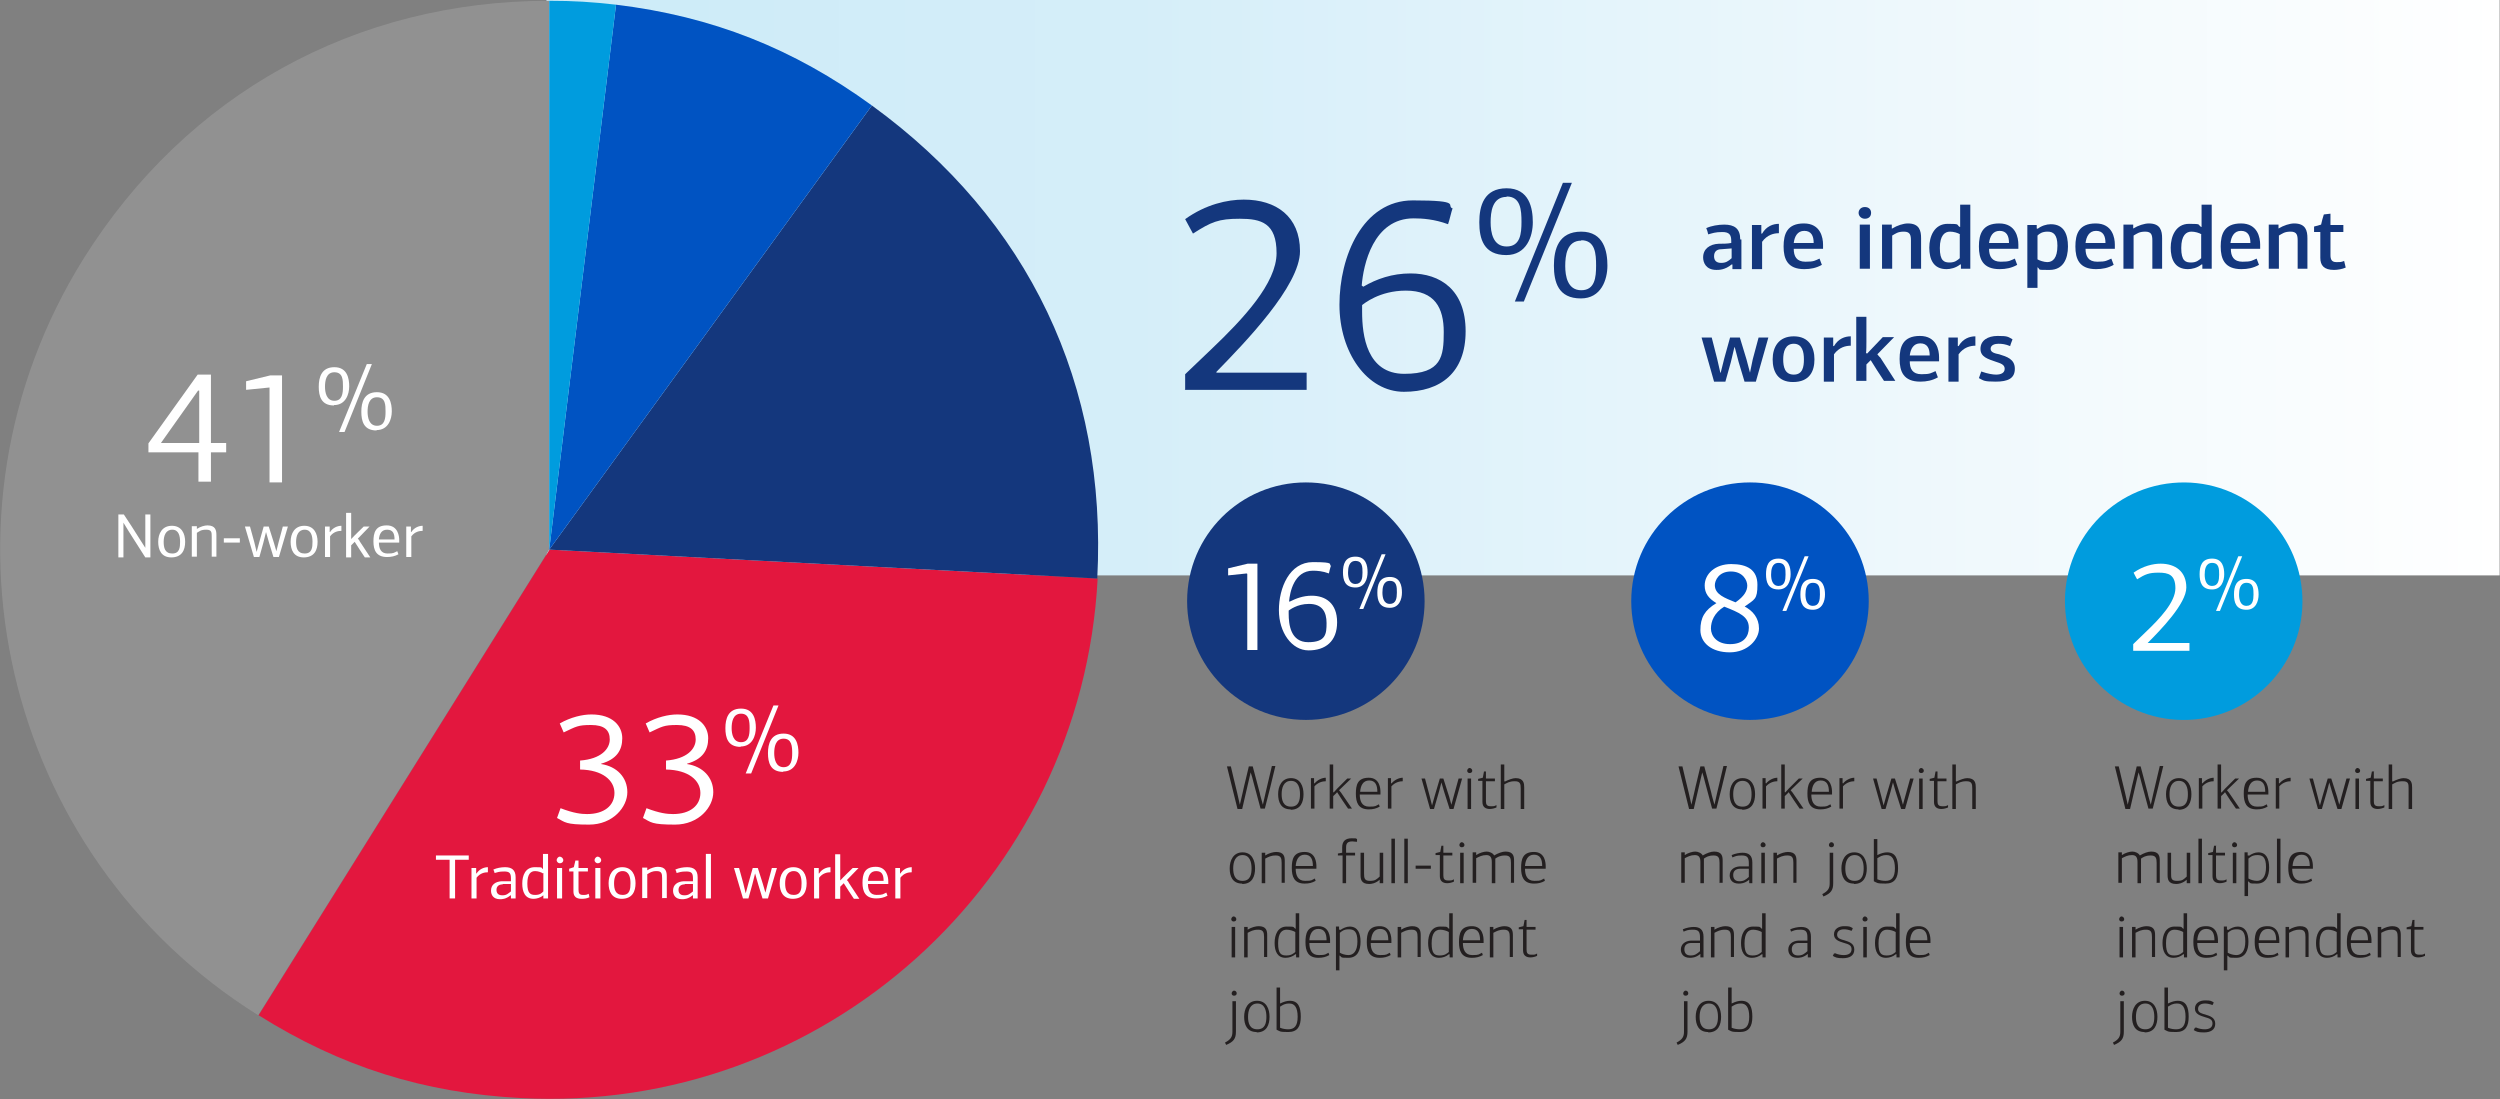 <?xml version="1.0" encoding="UTF-8"?>
<svg id="Layer_1" data-name="Layer 1" xmlns="http://www.w3.org/2000/svg" xmlns:xlink="http://www.w3.org/1999/xlink" version="1.1" viewBox="0 0 640 281.4">
  <rect x="0" y="0" width="640" height="281.4" fill="#808080" stroke="none"/>
  <defs>
    <style>
      .cls-1 {
        fill: #e3173e;
      }

      .cls-1, .cls-2, .cls-3, .cls-4, .cls-5, .cls-6, .cls-7, .cls-8 {
        stroke-width: 0px;
      }

      .cls-2 {
        fill: #009cde;
      }

      .cls-3 {
        fill: #14377d;
      }

      .cls-4 {
        fill: url(#linear-gradient);
      }

      .cls-5 {
        fill: #0053c2;
      }

      .cls-6 {
        fill: #919191;
      }

      .cls-9 {
        isolation: isolate;
      }

      .cls-7 {
        fill: #fff;
      }

      .cls-8 {
        fill: #231f20;
      }
    </style>
    <linearGradient id="linear-gradient" x1="139.9" y1="327.7" x2="639.9" y2="327.7" gradientTransform="translate(0 -254)" gradientUnits="userSpaceOnUse">
      <stop offset="0" stop-color="#ccebf8"/>
      <stop offset=".3" stop-color="#d5eef9"/>
      <stop offset=".7" stop-color="#eef8fc"/>
      <stop offset="1" stop-color="#fff"/>
    </linearGradient>
  </defs>
  <rect class="cls-4" x="139.9" width="500" height="147.3"/>
  <g class="cls-9">
    <g class="cls-9">
      <path class="cls-3" d="M303.4,99.7v-3.9l6.7-6.4c8.2-7.8,16.7-16.9,16.7-24.6s-3.9-8.8-9.4-8.8-7.3.8-12,3.8c-.7-1.2-1.3-2.5-2-3.7,5.3-3.8,10.8-5,15-5,8.3,0,14.4,4.3,14.4,13.2s-14.1,23.4-21.4,30.9v.2h23.1v4.4h-31.2,0Z"/>
      <path class="cls-3" d="M371.9,53.2c-.4,1.1-.8,3.1-1.2,4.2-3.5-1.3-6.6-1.5-8.8-1.5-10.4,0-12.9,12-13.3,17.2l.4.3c3.4-2,7.4-3.4,12.1-3.4,7.6,0,14.1,4.2,14.1,14.8s-6.4,15.5-15.8,15.5-16.5-10-16.5-22.3,5.9-26.7,18.8-26.7,8.3,1.3,10.2,2.1v-.2ZM359.9,74.4c-6.8,0-10.8,3.4-11.2,3.7v1.7c0,6.1,1.2,15.9,10.8,15.9s10.1-4.5,10.1-10.7-2.3-10.6-9.7-10.6h0Z"/>
    </g>
  </g>
  <g class="cls-9">
    <g class="cls-9">
      <path class="cls-3" d="M385.6,65.3c-5.8,0-6.9-4.2-6.9-8.4s1.2-8.7,7-8.7,6.7,5.1,6.7,8.7-1.6,8.4-6.8,8.4h0ZM385.7,50.4c-3.7,0-4.1,3.9-4.1,6.5s.6,6.2,4.1,6.2,3.8-3.3,3.8-6.3-.2-6.5-3.8-6.5h0ZM390.2,77.2h-2.4l12.3-30.4h2.3l-12.3,30.4h.1ZM404.7,76.4c-5.8,0-6.9-4.2-6.9-8.4s1.2-8.7,7-8.7,6.7,5.1,6.7,8.7-1.6,8.4-6.8,8.4h0ZM404.8,61.6c-3.7,0-4.1,3.9-4.1,6.5s.6,6.2,4.1,6.2,3.8-3.3,3.8-6.3-.2-6.5-3.8-6.5h0Z"/>
    </g>
  </g>
  <g class="cls-9">
    <g class="cls-9">
      <path class="cls-8" d="M320.2,197.6c-.2,1-.5,2-.7,3-.3,1.3-.8,3.5-1.5,6.5h-1.2l-2.7-10.9h1c.3,1.3,1,4.3,1.6,6.7l.7,3.1h0c.2-1,.5-2,.7-3,.5-2.4,1.1-4.5,1.6-6.8h1c.4,1.6,1.4,5.3,1.8,6.8,0,.3.7,2.6.8,3h0l.7-3.1,1.6-6.8h.9c-.9,3.8-1.8,7.5-2.7,10.9h-1.1c-.6-2.2-1.2-4.4-1.8-6.7-.2-.9-.5-1.9-.8-2.8h.1Z"/>
      <path class="cls-8" d="M330.4,207.2c-2.5,0-3.2-1.9-3.2-3.9s.9-4.1,3.3-4.1,3.2,2.1,3.2,4.1-.7,4-3.3,4h0ZM330.5,199.9c-1.9,0-2.4,1.8-2.4,3.4s.4,3.2,2.4,3.2,2.3-1.7,2.3-3.2-.4-3.4-2.3-3.4Z"/>
      <path class="cls-8" d="M336.5,200.6c.7-.9,1.9-1.5,2.9-1.5v.9c-.7,0-1.9.2-2.9,1.3v5.7h-.9v-7.8h.8v1.3h.1Z"/>
      <path class="cls-8" d="M341.4,202.9l.9-1,2.6-2.6h1l-3.1,3c.2.2.3.4.5.6.6.8,2.2,3.3,2.8,4.1h-1c-1-1.4-1.9-2.8-2.8-4.2-.3.4-.7.7-1,1v3.2h-.9v-11.3h.9v7.1h.1Z"/>
      <path class="cls-8" d="M353.4,202.9v.5h-5.3c0,1.6.5,3.1,2.4,3.1s1.6-.2,2.5-.6l.2.6c-.9.5-1.7.7-2.8.7-2.7,0-3.3-1.8-3.3-4s.4-4.1,3.3-4.1,3,2.9,3,3.7h0ZM348.1,202.7h4.5c0-1.7-.5-2.9-2.1-2.9s-2.2,1.4-2.3,2.9h-.1Z"/>
      <path class="cls-8" d="M356.2,200.6c.7-.9,1.9-1.5,2.9-1.5v.9c-.7,0-1.9.2-2.9,1.3v5.7h-.9v-7.8h.8v1.3h.1Z"/>
      <path class="cls-8" d="M371.5,206.2l.6-2.2,1.3-4.7h.9l-2.2,7.8h-1l-1.4-4.4-.7-2.4h0l-.6,2.3-1.3,4.5h-1l-2.2-7.8h.9l1.2,4.5.6,2.4h0l.7-2.5,1.3-4.4h.9l1.5,4.7.6,2.2h0Z"/>
      <path class="cls-8" d="M376.2,197.9c-.4,0-.6-.3-.6-.6s.3-.7.6-.7.7.3.7.7-.3.6-.7.6ZM375.7,207.1v-7.8h.9v7.8h-.9Z"/>
      <path class="cls-8" d="M380.4,197.6v1.7h2.3v.7h-2.3v5.1c0,.8.2,1.3,1.2,1.3s.9,0,1.5-.3v.6c-.4.2-1.1.4-1.7.4-1.1,0-1.9-.5-1.9-1.8v-5.4h-1.1v-.5l1.2-.3.3-1.6h.6-.1Z"/>
      <path class="cls-8" d="M385.2,200.1c1-.5,2.1-.9,2.8-.9,2.1,0,2.2,1.4,2.2,2.4v5.5h-.9v-5.2c0-1.2-.1-1.9-1.5-1.9s-1.9.4-2.7.8v6.3h-.9v-11.4h.9v4.3h.1Z"/>
    </g>
    <g class="cls-9">
      <path class="cls-8" d="M318,226.2c-2.5,0-3.2-1.9-3.2-3.9s.9-4.1,3.3-4.1,3.2,2.1,3.2,4.1-.7,4-3.3,4h0ZM318.1,218.9c-1.9,0-2.4,1.8-2.4,3.4s.4,3.2,2.4,3.2,2.3-1.7,2.3-3.2-.4-3.4-2.3-3.4Z"/>
      <path class="cls-8" d="M328.1,226.1v-5.2c0-1.2-.2-1.9-1.5-1.9s-1.9.4-2.7.8v6.3h-.9v-7.8h.9v.7h0c.9-.6,2.1-.9,2.8-.9,2,0,2.2,1.2,2.2,2.3v5.6h-.9.1Z"/>
      <path class="cls-8" d="M337,221.9v.5h-5.3c0,1.6.5,3.1,2.4,3.1s1.6-.2,2.5-.6l.2.6c-.9.5-1.7.7-2.8.7-2.7,0-3.3-1.8-3.3-4s.4-4.1,3.3-4.1,3,2.9,3,3.7h0ZM331.6,221.7h4.5c0-1.7-.5-2.9-2.1-2.9s-2.2,1.4-2.3,2.9h-.1Z"/>
      <path class="cls-8" d="M343.6,219h-1.1v-.5l1.1-.2v-1.4c0-1.5.8-2.3,2.4-2.3s.9,0,1.4.2v.7c-.5,0-.9-.1-1.2-.1-1.1,0-1.6.4-1.6,1.5v1.4h2.3v.7h-2.3v7.1h-.9v-7.1h0Z"/>
      <path class="cls-8" d="M348.3,223.9v-5.6h.9v5.3c0,1.2.1,1.9,1.5,1.9s1.7-.4,2.5-1.1v-6.1h.9v7.8h-.9v-.9h0c-1.1,1-2.2,1.1-2.7,1.1-2.1,0-2.2-1.3-2.2-2.4h0Z"/>
      <path class="cls-8" d="M357.1,226.1h-.9v-11.4h.9v11.4Z"/>
      <path class="cls-8" d="M360.4,226.1h-.9v-11.4h.9v11.4Z"/>
      <path class="cls-8" d="M362.4,222.4v-.8h3.9v.8h-3.9Z"/>
      <path class="cls-8" d="M369.5,216.6v1.7h2.3v.7h-2.3v5.1c0,.8.2,1.3,1.2,1.3s.9,0,1.5-.3v.6c-.4.2-1.1.4-1.7.4-1.1,0-1.9-.5-1.9-1.8v-5.4h-1.1v-.5l1.2-.3.3-1.6h.6-.1Z"/>
      <path class="cls-8" d="M374.2,216.9c-.4,0-.6-.3-.6-.6s.3-.7.6-.7.7.3.7.7-.3.6-.7.6ZM373.8,226.1v-7.8h.9v7.8h-.9Z"/>
      <path class="cls-8" d="M386.8,226.1v-5.2c0-1.2-.2-1.9-1.5-1.9s-1.9.4-2.5.8v6.3h-.9v-5.4c0-1.1-.3-1.8-1.4-1.8s-1.8.4-2.6.8v6.3h-.9v-7.8h.9v.7h0c.9-.6,2-.9,2.7-.9s1.6.4,1.9,1c1-.6,2.1-1,2.9-1,2.1,0,2.2,1.3,2.2,2.4v5.6h-.9,0Z"/>
      <path class="cls-8" d="M395.7,221.9v.5h-5.3c0,1.6.5,3.1,2.4,3.1s1.6-.2,2.5-.6l.2.6c-.9.5-1.7.7-2.8.7-2.7,0-3.3-1.8-3.3-4s.4-4.1,3.3-4.1,3,2.9,3,3.7h0ZM390.4,221.7h4.4c0-1.7-.5-2.9-2.1-2.9s-2.2,1.4-2.3,2.9Z"/>
    </g>
    <g class="cls-9">
      <path class="cls-8" d="M315.8,235.9c-.4,0-.6-.3-.6-.6s.3-.7.6-.7.7.3.7.7-.3.6-.7.6ZM315.3,245.1v-7.8h.9v7.8h-.9Z"/>
      <path class="cls-8" d="M323.6,245.1v-5.2c0-1.2-.2-1.9-1.5-1.9s-1.9.4-2.7.8v6.3h-.9v-7.8h.9v.7h0c.9-.6,2.1-.9,2.8-.9,2,0,2.2,1.2,2.2,2.3v5.6h-.9.1Z"/>
      <path class="cls-8" d="M331.6,244.3c-.7.6-1.6.9-2.5.9-2.1,0-2.8-1.7-2.8-3.8s.8-4.2,3.1-4.2,1.5.1,2.3.6v-4h.9v11.3h-.8v-.8h-.2ZM331.6,238.6c-.5-.3-1.4-.6-2.2-.6-1.2,0-2.2.8-2.2,3.5s.8,3.1,2.1,3.1,1.8-.5,2.3-.9v-5h0Z"/>
      <path class="cls-8" d="M340.5,240.9v.5h-5.3c0,1.6.5,3.1,2.4,3.1s1.6-.2,2.5-.6l.2.6c-.9.5-1.7.7-2.8.7-2.7,0-3.3-1.8-3.3-4s.4-4.1,3.3-4.1,3,2.9,3,3.7h0ZM335.1,240.7h4.5c0-1.7-.5-2.9-2.1-2.9s-2.2,1.4-2.3,2.9h-.1Z"/>
      <path class="cls-8" d="M343.1,238.1c.7-.5,1.6-.9,2.4-.9,2.1,0,2.8,1.7,2.8,3.9s-.8,4.1-3.1,4.1-1.5-.1-2.3-.6v3.8h-.9v-11.2h.8v.8h.3ZM343,243.9c.5.3,1.4.6,2.2.6,1.2,0,2.3-.9,2.3-3.5s-.9-3.1-2.2-3.1-1.8.5-2.3.9v5h0Z"/>
      <path class="cls-8" d="M356.2,240.9v.5h-5.3c0,1.6.5,3.1,2.4,3.1s1.6-.2,2.5-.6l.2.6c-.9.5-1.7.7-2.8.7-2.7,0-3.3-1.8-3.3-4s.4-4.1,3.3-4.1,3,2.9,3,3.7h0ZM350.9,240.7h4.5c0-1.7-.5-2.9-2.1-2.9s-2.2,1.4-2.3,2.9h-.1Z"/>
      <path class="cls-8" d="M362.9,245.1v-5.2c0-1.2-.2-1.9-1.5-1.9s-1.9.4-2.7.8v6.3h-.9v-7.8h.9v.7h0c.9-.6,2.1-.9,2.8-.9,2,0,2.2,1.2,2.2,2.3v5.6h-.9.1Z"/>
      <path class="cls-8" d="M370.9,244.3c-.7.6-1.6.9-2.5.9-2.1,0-2.8-1.7-2.8-3.8s.8-4.2,3.1-4.2,1.5.1,2.3.6v-4h.9v11.3h-.8v-.8h-.2ZM370.9,238.6c-.5-.3-1.4-.6-2.2-.6-1.2,0-2.2.8-2.2,3.5s.8,3.1,2.1,3.1,1.8-.5,2.3-.9v-5h0Z"/>
      <path class="cls-8" d="M379.8,240.9v.5h-5.3c0,1.6.5,3.1,2.4,3.1s1.6-.2,2.5-.6l.2.6c-.9.5-1.7.7-2.8.7-2.7,0-3.3-1.8-3.3-4s.4-4.1,3.3-4.1,3,2.9,3,3.7h0ZM374.4,240.7h4.5c0-1.7-.5-2.9-2.1-2.9s-2.2,1.4-2.3,2.9h-.1Z"/>
      <path class="cls-8" d="M386.5,245.1v-5.2c0-1.2-.2-1.9-1.5-1.9s-1.9.4-2.7.8v6.3h-.9v-7.8h.9v.7h0c.9-.6,2.1-.9,2.8-.9,2,0,2.2,1.2,2.2,2.3v5.6h-.9.1Z"/>
      <path class="cls-8" d="M390.8,235.6v1.7h2.3v.7h-2.3v5.1c0,.8.2,1.3,1.2,1.3s.9,0,1.5-.3v.6c-.4.2-1.1.4-1.7.4-1.1,0-1.9-.5-1.9-1.8v-5.4h-1.1v-.5l1.2-.3.3-1.6h.6-.1Z"/>
    </g>
    <g class="cls-9">
      <path class="cls-8" d="M315.5,256.3h.9v7.8c0,1.8-.6,2.6-2.5,3.4l-.3-.6c1.5-.8,1.9-1.5,1.9-2.8v-7.8ZM315.9,253.6c.4,0,.7.3.7.7s-.3.6-.7.6-.6-.3-.6-.6.3-.7.6-.7Z"/>
      <path class="cls-8" d="M321.7,264.2c-2.5,0-3.2-1.9-3.2-3.9s.9-4.1,3.3-4.1,3.2,2.1,3.2,4.1-.7,4-3.3,4h0ZM321.9,256.9c-1.9,0-2.4,1.8-2.4,3.4s.4,3.2,2.4,3.2,2.3-1.7,2.3-3.2-.4-3.4-2.3-3.4Z"/>
      <path class="cls-8" d="M327.7,256.9c1-.5,1.8-.7,2.5-.7,2.2,0,2.8,1.7,2.8,4.1s-.8,3.9-3.2,3.9-2.1-.2-3-.6v-10.8h.9v4.1h0ZM327.7,257.7v5.4c.7.3,1.5.4,2.1.4,1.5,0,2.4-.8,2.4-3.2s-.8-3.4-2.1-3.4-1.7.4-2.4.8h0Z"/>
    </g>
  </g>
  <g class="cls-9">
    <g class="cls-9">
      <path class="cls-8" d="M435.8,197.6c-.2,1-.5,2-.7,3-.3,1.3-.8,3.5-1.5,6.5h-1.2l-2.7-10.9h1c.3,1.3,1,4.3,1.6,6.7l.7,3.1h0c.2-1,.5-2,.7-3,.5-2.4,1.1-4.5,1.6-6.8h1c.4,1.6,1.4,5.3,1.8,6.8,0,.3.7,2.6.8,3h0l.7-3.1,1.6-6.8h.9c-.9,3.8-1.8,7.5-2.7,10.9h-1.1c-.6-2.2-1.2-4.4-1.8-6.7-.2-.9-.5-1.9-.8-2.8h.1Z"/>
      <path class="cls-8" d="M446,207.2c-2.5,0-3.2-1.9-3.2-3.9s.9-4.1,3.3-4.1,3.2,2.1,3.2,4.1-.7,4-3.3,4h0ZM446.1,199.9c-1.9,0-2.4,1.8-2.4,3.4s.4,3.2,2.4,3.2,2.3-1.7,2.3-3.2-.4-3.4-2.3-3.4Z"/>
      <path class="cls-8" d="M452.1,200.6c.7-.9,1.9-1.5,2.9-1.5v.9c-.7,0-1.9.2-2.9,1.3v5.7h-.9v-7.8h.8v1.3h.1Z"/>
      <path class="cls-8" d="M457,202.9l.9-1,2.6-2.6h1l-3.1,3c.2.2.3.4.5.6.6.8,2.2,3.3,2.8,4.1h-1c-1-1.4-1.9-2.8-2.8-4.2-.3.4-.7.7-1,1v3.2h-.9v-11.3h.9v7.1h.1Z"/>
      <path class="cls-8" d="M469,202.9v.5h-5.3c0,1.6.5,3.1,2.4,3.1s1.6-.2,2.5-.6l.2.6c-.9.5-1.7.7-2.8.7-2.7,0-3.3-1.8-3.3-4s.4-4.1,3.3-4.1,3,2.9,3,3.7h0ZM463.7,202.7h4.5c0-1.7-.5-2.9-2.1-2.9s-2.2,1.4-2.3,2.9h-.1Z"/>
      <path class="cls-8" d="M471.8,200.6c.7-.9,1.9-1.5,2.9-1.5v.9c-.7,0-1.9.2-2.9,1.3v5.7h-.9v-7.8h.8v1.3h.1Z"/>
      <path class="cls-8" d="M487.1,206.2l.6-2.2,1.3-4.7h.9l-2.2,7.8h-1l-1.4-4.4-.7-2.4h0l-.6,2.3-1.3,4.5h-1l-2.2-7.8h.9l1.2,4.5.6,2.4h0l.7-2.5,1.3-4.4h.9l1.5,4.7.6,2.2h0Z"/>
      <path class="cls-8" d="M491.8,197.9c-.4,0-.6-.3-.6-.6s.3-.7.6-.7.7.3.7.7-.3.6-.7.6ZM491.3,207.1v-7.8h.9v7.8h-.9Z"/>
      <path class="cls-8" d="M496,197.6v1.7h2.3v.7h-2.3v5.1c0,.8.2,1.3,1.2,1.3s.9,0,1.5-.3v.6c-.4.2-1.1.4-1.7.4-1.1,0-1.9-.5-1.9-1.8v-5.4h-1.1v-.5l1.2-.3.3-1.6h.6-.1Z"/>
      <path class="cls-8" d="M500.8,200.1c1-.5,2.1-.9,2.8-.9,2.1,0,2.2,1.4,2.2,2.4v5.5h-.9v-5.2c0-1.2-.1-1.9-1.5-1.9s-1.9.4-2.7.8v6.3h-.9v-11.4h.9v4.3h.1Z"/>
    </g>
    <g class="cls-9">
      <path class="cls-8" d="M440.2,226.1v-5.2c0-1.2-.2-1.9-1.5-1.9s-1.9.4-2.5.8v6.3h-.9v-5.4c0-1.1-.3-1.8-1.4-1.8s-1.8.4-2.6.8v6.3h-.9v-7.8h.9v.7h0c.9-.6,2-.9,2.7-.9s1.6.4,1.9,1c1-.6,2.1-1,2.9-1,2.1,0,2.2,1.3,2.2,2.4v5.6h-.9,0Z"/>
      <path class="cls-8" d="M448.6,220.8v5.3h-.8v-.9h0c-1.2,1-2.2,1-2.7,1-1.8,0-2.3-1.2-2.3-2.1,0-1.4,1.1-2.2,2.5-2.3h2.4v-.8c0-1.5-.4-2-1.8-2s-1.6.2-2.4.5l-.2-.6c.9-.4,2-.6,2.8-.6,1.6,0,2.5.7,2.5,2.5h0ZM445.5,222.4c-1.2,0-1.8.6-1.8,1.6s.5,1.6,1.6,1.6,1.6-.4,2.4-1.1v-2.1h-2.2Z"/>
      <path class="cls-8" d="M451.3,216.9c-.4,0-.6-.3-.6-.6s.3-.7.6-.7.7.3.7.7-.3.6-.7.6ZM450.9,226.1v-7.8h.9v7.8h-.9Z"/>
      <path class="cls-8" d="M459.1,226.1v-5.2c0-1.2-.2-1.9-1.5-1.9s-1.9.4-2.7.8v6.3h-.9v-7.8h.9v.7h0c.9-.6,2.1-.9,2.8-.9,2,0,2.2,1.2,2.2,2.3v5.6h-.9.1Z"/>
      <path class="cls-8" d="M468.4,218.3h.9v7.8c0,1.8-.6,2.6-2.5,3.4l-.3-.6c1.5-.8,1.9-1.5,1.9-2.8v-7.8h0ZM468.8,215.6c.4,0,.7.3.7.7s-.3.6-.7.6-.6-.3-.6-.6.3-.7.6-.7Z"/>
      <path class="cls-8" d="M474.6,226.2c-2.5,0-3.2-1.9-3.2-3.9s.9-4.1,3.3-4.1,3.2,2.1,3.2,4.1-.7,4-3.3,4h0ZM474.8,218.9c-1.9,0-2.4,1.8-2.4,3.4s.4,3.2,2.4,3.2,2.3-1.7,2.3-3.2-.4-3.4-2.3-3.4Z"/>
      <path class="cls-8" d="M480.6,218.9c1-.5,1.8-.7,2.5-.7,2.2,0,2.8,1.7,2.8,4.1s-.8,3.9-3.2,3.9-2.1-.2-3-.6v-10.8h.9v4.1h0ZM480.6,219.7v5.4c.7.3,1.5.4,2.1.4,1.5,0,2.4-.8,2.4-3.2s-.8-3.4-2.1-3.4-1.7.4-2.4.8Z"/>
    </g>
    <g class="cls-9">
      <path class="cls-8" d="M436.1,239.8v5.3h-.8v-.9h0c-1.2,1-2.2,1-2.7,1-1.8,0-2.3-1.2-2.3-2.1,0-1.4,1.1-2.2,2.5-2.3h2.4v-.8c0-1.5-.4-2-1.8-2s-1.6.2-2.4.5l-.2-.6c.9-.4,2-.6,2.8-.6,1.6,0,2.5.7,2.5,2.5h0ZM433,241.4c-1.2,0-1.8.6-1.8,1.6s.5,1.6,1.6,1.6,1.6-.4,2.4-1.1v-2.1h-2.2Z"/>
      <path class="cls-8" d="M443.1,245.1v-5.2c0-1.2-.2-1.9-1.5-1.9s-1.9.4-2.7.8v6.3h-.9v-7.8h.9v.7h0c.9-.6,2.1-.9,2.8-.9,2,0,2.2,1.2,2.2,2.3v5.6h-.9.1Z"/>
      <path class="cls-8" d="M451,244.3c-.7.6-1.6.9-2.5.9-2.1,0-2.8-1.7-2.8-3.8s.8-4.2,3.1-4.2,1.5.1,2.3.6v-4h.9v11.3h-.8v-.8h-.2ZM451,238.6c-.5-.3-1.4-.6-2.2-.6-1.2,0-2.2.8-2.2,3.5s.8,3.1,2.1,3.1,1.8-.5,2.3-.9v-5h0Z"/>
      <path class="cls-8" d="M463.6,239.8v5.3h-.8v-.9h0c-1.2,1-2.2,1-2.7,1-1.8,0-2.3-1.2-2.3-2.1,0-1.4,1.1-2.2,2.5-2.3h2.4v-.8c0-1.5-.4-2-1.8-2s-1.6.2-2.4.5l-.2-.6c.9-.4,2-.6,2.8-.6,1.6,0,2.5.7,2.5,2.5h0ZM460.5,241.4c-1.2,0-1.8.6-1.8,1.6s.5,1.6,1.6,1.6,1.6-.4,2.4-1.1v-2.1h-2.2Z"/>
      <path class="cls-8" d="M469.7,244c.9.4,1.7.5,2.3.5,1.1,0,2-.4,2-1.5s-.9-1.3-1.9-1.6c-1.3-.4-2.6-.8-2.6-2.2s1.2-2.1,2.6-2.1,1.5.1,2.2.5c0,.2-.2.5-.3.7-.8-.3-1.4-.4-1.9-.4-1,0-1.8.4-1.8,1.4s1.1,1.2,1.8,1.4c1.3.4,2.6.8,2.6,2.4s-1.3,2.2-2.9,2.2-1.9-.2-2.6-.6l.3-.6h.2Z"/>
      <path class="cls-8" d="M477.4,235.9c-.4,0-.6-.3-.6-.6s.3-.7.6-.7.7.3.7.7-.3.6-.7.6ZM477,245.1v-7.8h.9v7.8h-.9Z"/>
      <path class="cls-8" d="M485.3,244.3c-.7.6-1.6.9-2.5.9-2.1,0-2.8-1.7-2.8-3.8s.8-4.2,3.1-4.2,1.5.1,2.3.6v-4h.9v11.3h-.8v-.8h-.2ZM485.3,238.6c-.5-.3-1.4-.6-2.2-.6-1.2,0-2.2.8-2.2,3.5s.8,3.1,2.1,3.1,1.8-.5,2.3-.9v-5h0Z"/>
      <path class="cls-8" d="M494.2,240.9v.5h-5.3c0,1.6.5,3.1,2.4,3.1s1.6-.2,2.5-.6l.2.6c-.9.5-1.7.7-2.8.7-2.7,0-3.3-1.8-3.3-4s.4-4.1,3.3-4.1,3,2.9,3,3.7h0ZM488.9,240.7h4.5c0-1.7-.5-2.9-2.1-2.9s-2.2,1.4-2.3,2.9h-.1Z"/>
    </g>
    <g class="cls-9">
      <path class="cls-8" d="M431.1,256.3h.9v7.8c0,1.8-.6,2.6-2.5,3.4l-.3-.6c1.5-.8,1.9-1.5,1.9-2.8v-7.8ZM431.5,253.6c.4,0,.7.3.7.7s-.3.6-.7.6-.6-.3-.6-.6.3-.7.6-.7Z"/>
      <path class="cls-8" d="M437.3,264.2c-2.5,0-3.2-1.9-3.2-3.9s.9-4.1,3.3-4.1,3.2,2.1,3.2,4.1-.7,4-3.3,4h0ZM437.5,256.9c-1.9,0-2.4,1.8-2.4,3.4s.4,3.2,2.4,3.2,2.3-1.7,2.3-3.2-.4-3.4-2.3-3.4Z"/>
      <path class="cls-8" d="M443.3,256.9c1-.5,1.8-.7,2.5-.7,2.2,0,2.8,1.7,2.8,4.1s-.8,3.9-3.2,3.9-2.1-.2-3-.6v-10.8h.9v4.1h0ZM443.3,257.7v5.4c.7.3,1.5.4,2.1.4,1.5,0,2.4-.8,2.4-3.2s-.8-3.4-2.1-3.4-1.7.4-2.4.8h0Z"/>
    </g>
  </g>
  <g class="cls-9">
    <g class="cls-9">
      <path class="cls-8" d="M547.5,197.6c-.2,1-.5,2-.7,3-.3,1.3-.8,3.5-1.5,6.5h-1.2l-2.7-10.9h1c.3,1.3,1,4.3,1.6,6.7l.7,3.1h0c.2-1,.5-2,.7-3,.5-2.4,1.1-4.5,1.6-6.8h1c.4,1.6,1.4,5.3,1.8,6.8,0,.3.7,2.6.8,3h0l.7-3.1,1.6-6.8h.9c-.9,3.8-1.8,7.5-2.7,10.9h-1.1c-.6-2.2-1.2-4.4-1.8-6.7-.2-.9-.5-1.9-.8-2.8h.1Z"/>
      <path class="cls-8" d="M557.7,207.2c-2.5,0-3.2-1.9-3.2-3.9s.9-4.1,3.3-4.1,3.2,2.1,3.2,4.1-.7,4-3.3,4h0ZM557.8,199.9c-1.9,0-2.4,1.8-2.4,3.4s.4,3.2,2.4,3.2,2.3-1.7,2.3-3.2-.4-3.4-2.3-3.4Z"/>
      <path class="cls-8" d="M563.8,200.6c.7-.9,1.9-1.5,2.9-1.5v.9c-.7,0-1.9.2-2.9,1.3v5.7h-.9v-7.8h.8v1.3h.1Z"/>
      <path class="cls-8" d="M568.7,202.9l.9-1,2.6-2.6h1l-3.1,3c.2.2.3.4.5.6.6.8,2.2,3.3,2.8,4.1h-1c-1-1.4-1.9-2.8-2.8-4.2-.3.4-.7.7-1,1v3.2h-.9v-11.3h.9v7.1h0Z"/>
      <path class="cls-8" d="M580.7,202.9v.5h-5.3c0,1.6.5,3.1,2.4,3.1s1.6-.2,2.5-.6l.2.6c-.9.5-1.7.7-2.8.7-2.7,0-3.3-1.8-3.3-4s.4-4.1,3.3-4.1,3,2.9,3,3.7h0ZM575.4,202.7h4.5c0-1.7-.5-2.9-2.1-2.9s-2.2,1.4-2.3,2.9h-.1Z"/>
      <path class="cls-8" d="M583.5,200.6c.7-.9,1.9-1.5,2.9-1.5v.9c-.7,0-1.9.2-2.9,1.3v5.7h-.9v-7.8h.8v1.3h.1Z"/>
      <path class="cls-8" d="M598.8,206.2l.6-2.2,1.3-4.7h.9l-2.2,7.8h-1l-1.4-4.4-.7-2.4h0l-.6,2.3-1.3,4.5h-1l-2.2-7.8h.9l1.2,4.5.6,2.4h0l.7-2.5,1.3-4.4h.9l1.5,4.7.6,2.2h0Z"/>
      <path class="cls-8" d="M603.5,197.9c-.4,0-.6-.3-.6-.6s.3-.7.6-.7.7.3.7.7-.3.6-.7.6ZM603,207.1v-7.8h.9v7.8h-.9Z"/>
      <path class="cls-8" d="M607.7,197.6v1.7h2.3v.7h-2.3v5.1c0,.8.2,1.3,1.2,1.3s.9,0,1.5-.3v.6c-.4.2-1.1.4-1.7.4-1.1,0-1.9-.5-1.9-1.8v-5.4h-1.1v-.5l1.2-.3.3-1.6h.6,0Z"/>
      <path class="cls-8" d="M612.5,200.1c1-.5,2.1-.9,2.8-.9,2.1,0,2.2,1.4,2.2,2.4v5.5h-.9v-5.2c0-1.2,0-1.9-1.5-1.9s-1.9.4-2.7.8v6.3h-.9v-11.4h.9v4.3h.1Z"/>
    </g>
    <g class="cls-9">
      <path class="cls-8" d="M552.1,226.1v-5.2c0-1.2-.2-1.9-1.5-1.9s-1.9.4-2.5.8v6.3h-.9v-5.4c0-1.1-.3-1.8-1.4-1.8s-1.8.4-2.6.8v6.3h-.9v-7.8h.9v.7h0c.9-.6,2-.9,2.7-.9s1.6.4,1.9,1c1-.6,2.1-1,2.9-1,2.1,0,2.2,1.3,2.2,2.4v5.6h-.9,0Z"/>
      <path class="cls-8" d="M554.9,223.9v-5.6h.9v5.3c0,1.2,0,1.9,1.5,1.9s1.7-.4,2.5-1.1v-6.1h.9v7.8h-.9v-.9h0c-1.1,1-2.2,1.1-2.7,1.1-2.1,0-2.2-1.3-2.2-2.4Z"/>
      <path class="cls-8" d="M563.7,226.1h-.9v-11.4h.9v11.4Z"/>
      <path class="cls-8" d="M567.3,216.6v1.7h2.3v.7h-2.3v5.1c0,.8.2,1.3,1.2,1.3s.9,0,1.5-.3v.6c-.4.2-1.1.4-1.7.4-1.1,0-1.9-.5-1.9-1.8v-5.4h-1.1v-.5l1.2-.3.3-1.6h.6,0Z"/>
      <path class="cls-8" d="M572,216.9c-.4,0-.6-.3-.6-.6s.3-.7.6-.7.7.3.7.7-.3.6-.7.6ZM571.6,226.1v-7.8h.9v7.8h-.9Z"/>
      <path class="cls-8" d="M575.7,219.1c.7-.5,1.6-.9,2.4-.9,2.1,0,2.8,1.7,2.8,3.9s-.8,4.1-3.1,4.1-1.5-.1-2.3-.6v3.8h-.9v-11.2h.8v.8h.3ZM575.6,224.9c.5.3,1.4.6,2.2.6,1.2,0,2.3-.9,2.3-3.5s-.9-3.1-2.2-3.1-1.8.5-2.3.9v5h0Z"/>
      <path class="cls-8" d="M583.8,226.1h-.9v-11.4h.9v11.4Z"/>
      <path class="cls-8" d="M592.1,221.9v.5h-5.3c0,1.6.5,3.1,2.4,3.1s1.6-.2,2.5-.6l.2.6c-.9.5-1.7.7-2.8.7-2.7,0-3.3-1.8-3.3-4s.4-4.1,3.3-4.1,3,2.9,3,3.7h0ZM586.8,221.7h4.5c0-1.7-.5-2.9-2.1-2.9s-2.2,1.4-2.3,2.9h-.1Z"/>
    </g>
    <g class="cls-9">
      <path class="cls-8" d="M543.1,235.9c-.4,0-.6-.3-.6-.6s.3-.7.6-.7.7.3.7.7-.3.6-.7.6ZM542.6,245.1v-7.8h.9v7.8h-.9Z"/>
      <path class="cls-8" d="M550.9,245.1v-5.2c0-1.2-.2-1.9-1.5-1.9s-1.9.4-2.7.8v6.3h-.9v-7.8h.9v.7h0c.9-.6,2.1-.9,2.8-.9,2,0,2.2,1.2,2.2,2.3v5.6h-.9.1Z"/>
      <path class="cls-8" d="M558.9,244.3c-.7.6-1.6.9-2.5.9-2.1,0-2.8-1.7-2.8-3.8s.8-4.2,3.1-4.2,1.5.1,2.3.6v-4h.9v11.3h-.8v-.8h-.2ZM558.9,238.6c-.5-.3-1.4-.6-2.2-.6-1.2,0-2.2.8-2.2,3.5s.8,3.1,2.1,3.1,1.8-.5,2.3-.9v-5h0Z"/>
      <path class="cls-8" d="M567.8,240.9v.5h-5.3c0,1.6.5,3.1,2.4,3.1s1.6-.2,2.5-.6l.2.6c-.9.5-1.7.7-2.8.7-2.7,0-3.3-1.8-3.3-4s.4-4.1,3.3-4.1,3,2.9,3,3.7h0ZM562.4,240.7h4.5c0-1.7-.5-2.9-2.1-2.9s-2.2,1.4-2.3,2.9h-.1Z"/>
      <path class="cls-8" d="M570.4,238.1c.7-.5,1.6-.9,2.4-.9,2.1,0,2.8,1.7,2.8,3.9s-.8,4.1-3.1,4.1-1.5-.1-2.3-.6v3.8h-.9v-11.2h.8v.8h.3ZM570.3,243.9c.5.3,1.4.6,2.2.6,1.2,0,2.3-.9,2.3-3.5s-.9-3.1-2.2-3.1-1.8.5-2.3.9v5h0Z"/>
      <path class="cls-8" d="M583.5,240.9v.5h-5.3c0,1.6.5,3.1,2.4,3.1s1.6-.2,2.5-.6l.2.6c-.9.5-1.7.7-2.8.7-2.7,0-3.3-1.8-3.3-4s.4-4.1,3.3-4.1,3,2.9,3,3.7h0ZM578.2,240.7h4.5c0-1.7-.5-2.9-2.1-2.9s-2.2,1.4-2.3,2.9h-.1Z"/>
      <path class="cls-8" d="M590.2,245.1v-5.2c0-1.2-.2-1.9-1.5-1.9s-1.9.4-2.7.8v6.3h-.9v-7.8h.9v.7h0c.9-.6,2.1-.9,2.8-.9,2,0,2.2,1.2,2.2,2.3v5.6h-.9.1Z"/>
      <path class="cls-8" d="M598.2,244.3c-.7.6-1.6.9-2.5.9-2.1,0-2.8-1.7-2.8-3.8s.8-4.2,3.1-4.2,1.5.1,2.3.6v-4h.9v11.3h-.8v-.8h-.2ZM598.2,238.6c-.5-.3-1.4-.6-2.2-.6-1.2,0-2.2.8-2.2,3.5s.8,3.1,2.1,3.1,1.8-.5,2.3-.9v-5h0Z"/>
      <path class="cls-8" d="M607.1,240.9v.5h-5.3c0,1.6.5,3.1,2.4,3.1s1.6-.2,2.5-.6l.2.6c-.9.5-1.7.7-2.8.7-2.7,0-3.3-1.8-3.3-4s.4-4.1,3.3-4.1,3,2.9,3,3.7h0ZM601.7,240.7h4.5c0-1.7-.5-2.9-2.1-2.9s-2.2,1.4-2.3,2.9h-.1Z"/>
      <path class="cls-8" d="M613.8,245.1v-5.2c0-1.2-.2-1.9-1.5-1.9s-1.9.4-2.7.8v6.3h-.9v-7.8h.9v.7h0c.9-.6,2.1-.9,2.8-.9,2,0,2.2,1.2,2.2,2.3v5.6h-.9.1Z"/>
      <path class="cls-8" d="M618.1,235.6v1.7h2.3v.7h-2.3v5.1c0,.8.2,1.3,1.2,1.3s.9,0,1.5-.3v.6c-.4.2-1.1.4-1.7.4-1.1,0-1.9-.5-1.9-1.8v-5.4h-1.1v-.5l1.2-.3.3-1.6h.6,0Z"/>
    </g>
    <g class="cls-9">
      <path class="cls-8" d="M542.8,256.3h.9v7.8c0,1.8-.6,2.6-2.5,3.4l-.3-.6c1.5-.8,1.9-1.5,1.9-2.8v-7.8h0ZM543.2,253.6c.4,0,.7.3.7.7s-.3.6-.7.6-.6-.3-.6-.6.3-.7.6-.7Z"/>
      <path class="cls-8" d="M549,264.2c-2.5,0-3.2-1.9-3.2-3.9s.9-4.1,3.3-4.1,3.2,2.1,3.2,4.1-.7,4-3.3,4h0ZM549.2,256.9c-1.9,0-2.4,1.8-2.4,3.4s.4,3.2,2.4,3.2,2.3-1.7,2.3-3.2-.4-3.4-2.3-3.4Z"/>
      <path class="cls-8" d="M555,256.9c1-.5,1.8-.7,2.5-.7,2.2,0,2.8,1.7,2.8,4.1s-.8,3.9-3.2,3.9-2.1-.2-3-.6v-10.8h.9v4.1h0ZM555,257.7v5.4c.7.3,1.5.4,2.1.4,1.5,0,2.4-.8,2.4-3.2s-.8-3.4-2.1-3.4-1.7.4-2.4.8h0Z"/>
      <path class="cls-8" d="M562.1,263c.9.4,1.7.5,2.3.5,1.1,0,2-.4,2-1.5s-.9-1.3-1.9-1.6c-1.3-.4-2.6-.8-2.6-2.2s1.2-2.1,2.6-2.1,1.5.1,2.2.5c0,.2-.2.5-.3.7-.8-.3-1.4-.4-1.9-.4-1,0-1.8.4-1.8,1.4s1.1,1.2,1.8,1.4c1.3.4,2.6.8,2.6,2.4s-1.3,2.2-2.9,2.2-1.9-.2-2.6-.6l.3-.6h.2Z"/>
    </g>
  </g>
  <g>
    <path class="cls-3" d="M445.8,61.2v7.7h-2.3v-1.2h-.2c-1.7,1.4-3.2,1.4-3.9,1.4-2.7,0-3.4-1.9-3.4-3.2,0-2.2,1.7-3.4,4-3.5,1,0,2.2,0,3.2-.2v-.5c0-1.6-.5-2.3-2.3-2.3s-2.5.3-3.6.6c-.1-.6-.3-1.1-.5-1.6,1.3-.6,3.1-.9,4.6-.9,2.6,0,4.1,1,4.1,3.8h.3,0ZM440.7,63.8c-1.3,0-1.9.7-1.9,1.8s.6,1.7,1.8,1.7,1.8-.4,2.7-1.2v-2.5l-2.6.2Z"/>
    <path class="cls-3" d="M451.1,59.8h0c1.1-1.9,2.8-2.5,4.3-2.5v2.4c-1.3,0-3,.4-4.3,2.2v7h-2.6v-11.3h2.4v2.2s.2,0,.2,0Z"/>
    <path class="cls-3" d="M466.7,62.7v1h-7.5c0,1.9.7,3.3,3,3.3s2.4-.3,3.6-.8l.6,1.6c-1.4.8-2.9,1.1-4.5,1.1-4.3,0-5.3-2.6-5.3-5.8s.9-5.9,5.2-5.9,4.9,3.7,4.9,5.4h0ZM459.3,62.2h5c0-1.8-.6-3.1-2.4-3.1s-2.5,1.5-2.7,3.1h.1Z"/>
    <path class="cls-3" d="M477.4,56c-.9,0-1.6-.7-1.6-1.5s.6-1.5,1.6-1.5,1.6.6,1.6,1.5-.6,1.5-1.6,1.5ZM476.1,68.8v-11.3h2.6v11.3h-2.6Z"/>
    <path class="cls-3" d="M489.2,68.8v-7.2c0-1.4-.2-2.3-1.8-2.3s-2.1.5-3,1v8.5h-2.6v-11.3h2.5v1h.1c1.3-.8,2.9-1.3,4-1.3,3,0,3.4,1.9,3.4,3.8v7.8h-2.6Z"/>
    <path class="cls-3" d="M501.8,58.1v-5.7h2.6v16.4h-2.4v-1.1h-.2c-1.1.9-2.5,1.2-3.5,1.2-3.4,0-4.4-2.6-4.4-5.5s1.3-6.1,4.7-6.1,2.1.2,3.1.8h0ZM501.8,60c-.6-.4-1.7-.7-2.6-.7-1.3,0-2.6.9-2.6,4.2s1.1,3.7,2.5,3.7,2-.6,2.6-1.1v-6.1h.1Z"/>
    <path class="cls-3" d="M516.7,62.7v1h-7.5c0,1.9.7,3.3,3,3.3s2.4-.3,3.6-.8l.6,1.6c-1.4.8-2.9,1.1-4.5,1.1-4.3,0-5.3-2.6-5.3-5.8s.9-5.9,5.2-5.9,4.9,3.7,4.9,5.4h0ZM509.3,62.2h5c0-1.8-.6-3.1-2.4-3.1s-2.5,1.5-2.7,3.1h.1Z"/>
    <path class="cls-3" d="M521.6,58.6c1-.8,2.3-1.2,3.4-1.2,3.4,0,4.4,2.6,4.4,5.7s-1.2,6-4.7,6-2.2,0-3.1-.7v5.3h-2.6v-16.1h2.4v.9h.2,0ZM526.7,62.9c0-2.9-1.1-3.6-2.5-3.6s-2.1.5-2.6,1v6.1c.5.3,1.7.7,2.5.7,1.4,0,2.6-1,2.6-4.2Z"/>
    <path class="cls-3" d="M541.4,62.7v1h-7.5c0,1.9.7,3.3,3,3.3s2.4-.3,3.6-.8l.6,1.6c-1.4.8-2.9,1.1-4.5,1.1-4.3,0-5.3-2.6-5.3-5.8s.9-5.9,5.2-5.9,4.9,3.7,4.9,5.4h0ZM534,62.2h5c0-1.8-.6-3.1-2.4-3.1s-2.5,1.5-2.7,3.1h.1Z"/>
    <path class="cls-3" d="M551,68.8v-7.2c0-1.4-.2-2.3-1.8-2.3s-2.1.5-3,1v8.5h-2.6v-11.3h2.5v1h0c1.3-.8,2.9-1.3,4-1.3,3,0,3.4,1.9,3.4,3.8v7.8h-2.6,0Z"/>
    <path class="cls-3" d="M563.6,58.1v-5.7h2.6v16.4h-2.4v-1.1h-.2c-1.1.9-2.5,1.2-3.5,1.2-3.4,0-4.4-2.6-4.4-5.5s1.3-6.1,4.7-6.1,2.1.2,3.1.8h.1ZM563.6,60c-.6-.4-1.7-.7-2.6-.7-1.3,0-2.6.9-2.6,4.2s1.1,3.7,2.5,3.7,2-.6,2.6-1.1v-6.1h0Z"/>
    <path class="cls-3" d="M578.6,62.7v1h-7.5c0,1.9.7,3.3,3,3.3s2.4-.3,3.6-.8l.6,1.6c-1.4.8-2.9,1.1-4.5,1.1-4.3,0-5.3-2.6-5.3-5.8s.9-5.9,5.2-5.9,4.9,3.7,4.9,5.4h0ZM571.1,62.2h5c0-1.8-.6-3.1-2.4-3.1s-2.5,1.5-2.7,3.1h.1Z"/>
    <path class="cls-3" d="M588.2,68.8v-7.2c0-1.4-.2-2.3-1.8-2.3s-2.1.5-3,1v8.5h-2.6v-11.3h2.5v1h0c1.3-.8,2.9-1.3,4-1.3,3,0,3.4,1.9,3.4,3.8v7.8h-2.6,0Z"/>
    <path class="cls-3" d="M596.6,54.6v3h3.3v1.8h-3.3v5.9c0,1.1.3,1.8,1.5,1.8s1.2,0,2-.3l.4,1.7c-.9.4-2.1.6-3,.6-2.6,0-3.5-1.2-3.5-3.1v-6.6h-1.6v-1.4l1.8-.5c0-.2.6-2.4.7-2.6l1.7-.2h0Z"/>
    <path class="cls-3" d="M448,95.4l.7-3.4,1.5-5.6h2.5l-3.2,11.3h-2.9l-1.5-5-1-3.8h-.1l-.9,3.8-1.4,5h-2.9l-3.2-11.3h2.6l1.4,5.5.8,3.5h.1l.9-3.6,1.5-5.4h2.5l1.7,5.6.9,3.4h.2-.2Z"/>
    <path class="cls-3" d="M459,97.8c-3.9,0-5.2-2.7-5.2-5.8s1.5-5.9,5.4-5.9,5.3,2.8,5.3,5.9-1.3,5.8-5.5,5.8h0ZM459.2,88c-2.2,0-2.7,2.1-2.7,4s.4,3.9,2.7,3.9,2.6-2,2.6-3.9-.4-4-2.6-4Z"/>
    <path class="cls-3" d="M469.5,88.6h0c1.1-1.9,2.8-2.5,4.3-2.5v2.4c-1.3,0-3,.4-4.3,2.2v7h-2.6v-11.3h2.4v2.2s.2,0,.2,0Z"/>
    <path class="cls-3" d="M477.9,90.6l4.1-4.3h2.9l-4.3,4.4c.1.2.7.8.8.9.3.5,3.5,5.4,3.8,5.9h-2.9c-1.2-1.8-2.3-3.5-3.4-5.3l-1.1,1.1v4.2h-2.6v-16.4h2.6v6.4c0,.5,0,2.4-.1,2.9h.2v.2Z"/>
    <path class="cls-3" d="M496.4,91.5v1h-7.5c0,1.9.7,3.3,3,3.3s2.4-.3,3.6-.8l.6,1.6c-1.4.8-2.9,1.1-4.5,1.1-4.3,0-5.3-2.6-5.3-5.8s.9-5.9,5.2-5.9,4.9,3.7,4.9,5.4h0ZM489,91h5c0-1.8-.6-3.1-2.4-3.1s-2.5,1.5-2.7,3.1h.1Z"/>
    <path class="cls-3" d="M501.4,88.6h0c1.1-1.9,2.8-2.5,4.3-2.5v2.4c-1.3,0-3,.4-4.3,2.2v7h-2.6v-11.3h2.4v2.2s.2,0,.2,0Z"/>
    <path class="cls-3" d="M515.2,86.9s-.6,1.5-.6,1.7c-1.2-.5-2.1-.6-3-.6s-2,.3-2,1.3,1.3,1.2,2.2,1.4c1.9.6,4,1.2,4,3.7s-1.8,3.3-4.9,3.3-3.1-.3-4.3-.9l.6-1.7c1.7.6,3,.8,3.8.8,1.2,0,2.2-.4,2.2-1.5s-1.1-1.4-2.3-1.8c-2-.7-3.9-1.2-3.9-3.3s1.8-3.3,4.4-3.3,2.6.2,3.7.8h0Z"/>
  </g>
  <g>
    <path class="cls-6" d="M140.6,140.7l-74.5,119.2C.3,218.8-19.7,132.1,21.4,66.2,47.8,24.1,90.9.2,140.6.2v140.5Z"/>
    <path class="cls-1" d="M140.6,140.7l140.4,7.4c-4.1,77.5-70.2,137.1-147.7,133-24.8-1.3-46.1-8-67.1-21.2l74.5-119.2h-.1Z"/>
    <path class="cls-3" d="M140.6,140.7L223.2,27c40.2,29.2,60.3,71.5,57.7,121.1l-140.4-7.4h.1Z"/>
    <path class="cls-5" d="M140.6,140.7L157.7,1.2c24.7,3,45.4,11.2,65.5,25.8l-82.6,113.7Z"/>
    <path class="cls-2" d="M140.6,140.7V.2c6.2,0,11,.3,17.1,1l-17.1,139.5Z"/>
  </g>
  <g class="cls-9">
    <g class="cls-9">
      <path class="cls-7" d="M54,96v17.4h3.9v2.4h-3.9v7.5h-3.2v-7.5h-12.8v-2.3l12.6-17.6h3.4ZM50.7,100l-9.5,13.4h9.8v-13.4h-.3Z"/>
      <path class="cls-7" d="M69,99.2l-6,.6v-2.2l6.2-1.5h3v27.4h-3.2v-24.2h0Z"/>
    </g>
  </g>
  <g class="cls-9">
    <g class="cls-9">
      <path class="cls-7" d="M85.5,103.8c-3.3,0-3.9-2.4-3.9-4.8s.7-5,4-5,3.8,2.9,3.8,4.9-.9,4.8-3.9,4.8h0ZM85.6,95.3c-2.1,0-2.4,2.2-2.4,3.7s.4,3.6,2.4,3.6,2.2-1.9,2.2-3.6,0-3.7-2.2-3.7ZM88.1,110.6h-1.3l7.1-17.4h1.3l-7,17.4h0ZM96.4,110.2c-3.3,0-3.9-2.4-3.9-4.8s.7-5,4-5,3.8,2.9,3.8,4.9-.9,4.8-3.9,4.8h0ZM96.5,101.7c-2.1,0-2.4,2.2-2.4,3.7s.4,3.6,2.4,3.6,2.2-1.9,2.2-3.6,0-3.7-2.2-3.7Z"/>
    </g>
  </g>
  <g class="cls-9">
    <g class="cls-9">
      <path class="cls-7" d="M37.2,140.4v-8.7h1.3v11h-1.3l-4.2-6.6-1.4-2.3h0v8.9h-1.3v-11h1.4c1.4,2.1,2.7,4.1,4,6.2l1.6,2.5h0Z"/>
      <path class="cls-7" d="M43.9,142.7c-2.6,0-3.4-1.9-3.4-4s1-4.1,3.5-4.1,3.4,2,3.4,4.1-.8,4-3.6,4h0ZM44.1,135.6c-1.7,0-2.2,1.6-2.2,3.1s.3,3,2.2,3,2-1.6,2-3-.3-3.1-2-3.1Z"/>
      <path class="cls-7" d="M54.2,142.6v-5.2c0-1.1,0-1.8-1.4-1.8s-1.7.4-2.4.8v6.1h-1.3v-7.8h1.3v.7h0c.9-.6,2-.9,2.7-.9,2.1,0,2.3,1.3,2.3,2.5v5.5h-1.3.1Z"/>
      <path class="cls-7" d="M57.3,138.9v-1.1h4.1v1.1h-4.1Z"/>
      <path class="cls-7" d="M70.7,141.3l.6-2.4,1.1-4.1h1.3l-2.3,7.8h-1.4l-1.1-3.6-.8-2.8h0l-.7,2.8-1,3.6h-1.4l-2.3-7.8h1.3l1.1,4,.6,2.5h0l.7-2.6,1.1-3.9h1.3l1.3,4.1.7,2.4h0Z"/>
      <path class="cls-7" d="M77.8,142.7c-2.6,0-3.4-1.9-3.4-4s1-4.1,3.5-4.1,3.4,2,3.4,4.1-.8,4-3.6,4h0ZM78,135.6c-1.7,0-2.2,1.6-2.2,3.1s.3,3,2.2,3,2-1.6,2-3-.3-3.1-2-3.1Z"/>
      <path class="cls-7" d="M84.5,136.2h0c.7-1.1,1.9-1.6,2.9-1.6v1.3c-.8,0-2,.2-2.9,1.4v5.3h-1.3v-7.8h1.2v1.4h.1Z"/>
      <path class="cls-7" d="M89.9,138c1-1.1,2.1-2.1,3.2-3.2h1.5c-1,1-2,2.1-3,3.1.2.2.4.4.5.7l2.7,4.1h-1.4c-.9-1.3-1.7-2.6-2.6-4l-.9.9v3.1h-1.3v-11.4h1.3v6.7h0Z"/>
      <path class="cls-7" d="M102.2,138.3v.6h-5.2c0,1.5.5,2.8,2.2,2.8s1.6-.2,2.5-.6l.3.8c-.9.5-1.9.7-2.9.7-2.8,0-3.5-1.8-3.5-4s.5-4.1,3.4-4.1,3.2,2.8,3.2,3.7h0ZM97,138.1h4c0-1.5-.4-2.5-1.9-2.5s-2,1.2-2.1,2.5Z"/>
      <path class="cls-7" d="M105.3,136.2h0c.7-1.1,1.9-1.6,2.9-1.6v1.3c-.8,0-2,.2-2.9,1.4v5.3h-1.3v-7.8h1.2v1.4h.1Z"/>
    </g>
  </g>
  <g class="cls-9">
    <g class="cls-9">
      <path class="cls-7" d="M153.9,195.6c4,.6,6.7,3.4,6.7,7.2s-3.7,8.3-9.8,8.3-6.1-.6-8.2-1.7l.9-2.5c3.4,1.3,5.3,1.5,6.8,1.5,4.4,0,7-2.2,7-5.4s-3-5.9-8.8-6v-2.3c5.4-.4,7.6-3,7.6-5.4s-1.4-3.7-4.8-3.7-3.8.4-7,1.9l-1-2.3c2.8-1.6,5.8-2.3,8.1-2.3,5.5,0,7.9,3,7.9,6.1s-1.5,5.4-5.4,6.5h0Z"/>
      <path class="cls-7" d="M175.9,195.6c4,.6,6.7,3.4,6.7,7.2s-3.7,8.3-9.8,8.3-6.1-.6-8.2-1.7l.9-2.5c3.4,1.3,5.3,1.5,6.8,1.5,4.4,0,7-2.2,7-5.4s-3-5.9-8.8-6v-2.3c5.4-.4,7.6-3,7.6-5.4s-1.4-3.7-4.8-3.7-3.8.4-7,1.9l-1-2.3c2.8-1.6,5.8-2.3,8.1-2.3,5.5,0,7.9,3,7.9,6.1s-1.5,5.4-5.4,6.5h0Z"/>
    </g>
  </g>
  <g class="cls-9">
    <g class="cls-9">
      <path class="cls-7" d="M189.6,191.2c-3.3,0-3.9-2.4-3.9-4.8s.7-5,4-5,3.8,2.9,3.8,4.9-.9,4.8-3.9,4.8h0ZM189.7,182.7c-2.1,0-2.4,2.2-2.4,3.7s.4,3.6,2.4,3.6,2.2-1.9,2.2-3.6-.1-3.7-2.2-3.7ZM192.2,198h-1.3l7.1-17.4h1.3l-7,17.4h-.1ZM200.5,197.6c-3.3,0-3.9-2.4-3.9-4.8s.7-5,4-5,3.8,2.9,3.8,4.9-.9,4.8-3.9,4.8h0ZM200.6,189.1c-2.1,0-2.4,2.2-2.4,3.7s.4,3.6,2.4,3.6,2.2-1.9,2.2-3.6-.1-3.7-2.2-3.7Z"/>
    </g>
  </g>
  <g class="cls-9">
    <g class="cls-9">
      <path class="cls-7" d="M115.1,230v-9.9h-3.5v-1.1h8.4v1.1h-3.5v9.9h-1.4Z"/>
      <path class="cls-7" d="M122,223.6h0c.7-1.1,1.9-1.6,2.9-1.6v1.3c-.8,0-2,.2-2.9,1.4v5.3h-1.3v-7.8h1.2v1.4h.1Z"/>
      <path class="cls-7" d="M132,224.6v5.4h-1.2v-.8h-.1c-1.2,1-2.2,1-2.7,1-1.8,0-2.3-1.2-2.3-2.2,0-1.5,1.1-2.3,2.7-2.4h2.4v-.7c0-1.3-.3-1.8-1.7-1.8s-1.7.2-2.5.4c0-.3-.2-.6-.3-.9.9-.4,2-.6,3-.6,1.7,0,2.7.7,2.7,2.6h0ZM128.7,226.4c-1.1,0-1.6.6-1.6,1.4s.4,1.4,1.5,1.4,1.4-.4,2.2-1v-1.9h-2.1Z"/>
      <path class="cls-7" d="M139,222.6v-4h1.3v11.4h-1.2v-.8h0c-.7.6-1.7.9-2.5.9-2.2,0-2.9-1.8-2.9-3.9s.8-4.2,3.2-4.2,1.5.1,2.2.6h-.1ZM139,223.6c-.4-.3-1.3-.6-2-.6-1.1,0-2,.7-2,3.2s.8,2.9,2,2.9,1.6-.4,2.1-.9v-4.7h-.1Z"/>
      <path class="cls-7" d="M143.3,221c-.4,0-.8-.4-.8-.8s.4-.9.8-.9.9.4.9.9-.4.8-.9.8ZM142.6,230v-7.8h1.3v7.8h-1.3Z"/>
      <path class="cls-7" d="M148.1,220.2v2h2.4v.9h-2.4v4.7c0,.8.2,1.3,1.1,1.3s.9,0,1.5-.3l.2.9c-.6.3-1.3.4-2,.4-1.4,0-2.1-.6-2.1-1.9v-5.1h-1.1v-.7l1.2-.4.4-1.7h.8Z"/>
      <path class="cls-7" d="M153,221c-.4,0-.8-.4-.8-.8s.4-.9.8-.9.9.4.9.9-.4.8-.9.8ZM152.4,230v-7.8h1.3v7.8h-1.3Z"/>
      <path class="cls-7" d="M159.2,230.1c-2.6,0-3.4-1.9-3.4-4s1-4.1,3.5-4.1,3.4,2,3.4,4.1-.8,4-3.6,4h.1ZM159.4,223c-1.7,0-2.2,1.6-2.2,3.1s.3,3,2.2,3,2-1.6,2-3-.3-3.1-2-3.1Z"/>
      <path class="cls-7" d="M169.5,230v-5.2c0-1.1-.1-1.8-1.4-1.8s-1.7.4-2.4.8v6.1h-1.3v-7.8h1.3v.7h0c.9-.6,2-.9,2.7-.9,2.1,0,2.3,1.3,2.3,2.5v5.5h-1.3,0Z"/>
      <path class="cls-7" d="M178.6,224.6v5.4h-1.2v-.8h-.1c-1.2,1-2.2,1-2.7,1-1.8,0-2.3-1.2-2.3-2.2,0-1.5,1.1-2.3,2.7-2.4h2.4v-.7c0-1.3-.3-1.8-1.7-1.8s-1.7.2-2.5.4c0-.3-.2-.6-.3-.9.9-.4,2-.6,3-.6,1.7,0,2.7.7,2.7,2.6h0ZM175.3,226.4c-1.1,0-1.6.6-1.6,1.4s.4,1.4,1.5,1.4,1.4-.4,2.2-1v-1.9h-2.1Z"/>
      <path class="cls-7" d="M182,230h-1.3v-11.4h1.3v11.4Z"/>
      <path class="cls-7" d="M195.9,228.7l.6-2.4,1.1-4.1h1.3l-2.3,7.8h-1.4l-1.1-3.6-.8-2.8h0l-.7,2.8-1,3.6h-1.4l-2.3-7.8h1.3l1.1,4,.6,2.5h0l.7-2.6,1.1-3.9h1.3l1.3,4.1.7,2.4h-.1Z"/>
      <path class="cls-7" d="M203,230.1c-2.6,0-3.4-1.9-3.4-4s1-4.1,3.5-4.1,3.4,2,3.4,4.1-.8,4-3.6,4h.1ZM203.2,223c-1.7,0-2.2,1.6-2.2,3.1s.3,3,2.2,3,2-1.6,2-3-.3-3.1-2-3.1Z"/>
      <path class="cls-7" d="M209.7,223.6h0c.7-1.1,1.9-1.6,2.9-1.6v1.3c-.8,0-2,.2-2.9,1.4v5.3h-1.3v-7.8h1.2v1.4h.1Z"/>
      <path class="cls-7" d="M215.1,225.4c1-1.1,2.1-2.1,3.2-3.2h1.5c-1,1-2,2.1-3,3.1.2.2.4.4.5.7l2.7,4.1h-1.4c-.9-1.3-1.7-2.6-2.6-4l-.9.9v3.1h-1.3v-11.4h1.3v6.7h0Z"/>
      <path class="cls-7" d="M227.4,225.7v.6h-5.2c0,1.5.5,2.8,2.2,2.8s1.6-.2,2.5-.6l.3.8c-.9.5-1.9.7-2.9.7-2.8,0-3.5-1.8-3.5-4s.5-4.1,3.4-4.1,3.2,2.8,3.2,3.7h0ZM222.2,225.5h4c0-1.5-.4-2.5-1.9-2.5s-2,1.2-2.1,2.5Z"/>
      <path class="cls-7" d="M230.5,223.6h0c.7-1.1,1.9-1.6,2.9-1.6v1.3c-.8,0-2,.2-2.9,1.4v5.3h-1.3v-7.8h1.2v1.4h.1Z"/>
    </g>
  </g>
  <g>
    <circle class="cls-3" cx="334.3" cy="153.9" r="30.4"/>
    <g class="cls-9">
      <g class="cls-9">
        <path class="cls-7" d="M319.2,146.8l-4.8.5v-1.8l5-1.2h2.5v22.1h-2.6v-19.5h-.1Z"/>
      </g>
      <g class="cls-9">
        <path class="cls-7" d="M340.7,144.9c-.2.5-.4,1.5-.5,1.9-1.6-.6-3-.7-4.1-.7-4.8,0-5.9,5.5-6.1,7.9h.2c1.6-.8,3.4-1.5,5.6-1.5,3.5,0,6.5,1.9,6.5,6.8s-3,7.2-7.3,7.2-7.6-4.6-7.6-10.3,2.7-12.3,8.7-12.3,3.8.6,4.7,1h-.1ZM335.1,154.6c-3.1,0-5,1.6-5.2,1.7v.8c0,2.8.5,7.3,5,7.3s4.7-2.1,4.7-4.9-1.1-4.9-4.5-4.9h0Z"/>
      </g>
    </g>
    <g class="cls-9">
      <g class="cls-9">
        <path class="cls-7" d="M347,150.4c-2.7,0-3.2-1.9-3.2-3.9s.5-4,3.2-4,3.1,2.3,3.1,4-.7,3.9-3.1,3.9ZM347,143.6c-1.7,0-1.9,1.8-1.9,3s.3,2.9,1.9,2.9,1.8-1.5,1.8-2.9,0-3-1.8-3ZM349.1,155.9h-1.1l5.7-14h1l-5.7,14h.1ZM355.8,155.6c-2.7,0-3.2-1.9-3.2-3.9s.5-4,3.2-4,3.1,2.3,3.1,4-.7,3.9-3.1,3.9ZM355.8,148.7c-1.7,0-1.9,1.8-1.9,3s.3,2.9,1.9,2.9,1.8-1.5,1.8-2.9,0-3-1.8-3Z"/>
      </g>
    </g>
  </g>
  <g>
    <circle class="cls-5" cx="448" cy="153.9" r="30.4"/>
    <g class="cls-9">
      <g class="cls-9">
        <path class="cls-7" d="M446.5,155.2c2.2,1.1,3.8,3,3.8,5.7s-2.8,6.1-7.5,6.1-7.5-2.5-7.5-5.7,1.1-5.1,4.1-6.9c-2-1.2-3-2.5-3-4.5,0-3,2.7-5.5,6.8-5.5s6.7,1.5,6.7,5.3-.7,3.7-3.3,5.6h-.1ZM447.7,160.7c0-2.9-2.5-3.9-6.3-5.4-2.6,1.6-3.4,3.8-3.4,5.6s1.4,4,4.9,4,4.8-2,4.8-4.2h0ZM444.3,154.2c2.3-1.6,3-3,3-4.3s-1.1-3.6-4.2-3.6-4.1,2.3-4.1,3.5c0,2.4,2.6,3.3,5.3,4.4h0Z"/>
      </g>
    </g>
    <g class="cls-9">
      <g class="cls-9">
        <path class="cls-7" d="M455.3,150.9c-2.7,0-3.2-1.9-3.2-3.9s.5-4,3.2-4,3.1,2.3,3.1,4-.7,3.9-3.1,3.9ZM455.3,144.1c-1.7,0-1.9,1.8-1.9,3s.3,2.9,1.9,2.9,1.8-1.5,1.8-2.9,0-3-1.8-3ZM457.4,156.4h-1.1l5.7-14h1l-5.7,14h.1ZM464.1,156.1c-2.7,0-3.2-1.9-3.2-3.9s.5-4,3.2-4,3.1,2.3,3.1,4-.7,3.9-3.1,3.9ZM464.1,149.2c-1.7,0-1.9,1.8-1.9,3s.3,2.9,1.9,2.9,1.8-1.5,1.8-2.9,0-3-1.8-3Z"/>
      </g>
    </g>
  </g>
  <g>
    <circle class="cls-2" cx="559" cy="153.9" r="30.4" transform="translate(-11.8 52.3) rotate(-5.3)"/>
    <g class="cls-9">
      <g class="cls-9">
        <path class="cls-7" d="M546.1,166.7v-1.8l3.1-3c3.8-3.6,7.7-7.8,7.7-11.3s-1.8-4-4.3-4-3.4.4-5.5,1.7c-.3-.5-.6-1.1-.9-1.7,2.4-1.7,5-2.3,6.9-2.3,3.8,0,6.6,2,6.6,6.1s-6.5,10.8-9.9,14.2h10.7v2h-14.4,0Z"/>
      </g>
    </g>
    <g class="cls-9">
      <g class="cls-9">
        <path class="cls-7" d="M566.3,150.9c-2.7,0-3.2-1.9-3.2-3.9s.5-4,3.2-4,3.1,2.3,3.1,4-.7,3.9-3.1,3.9ZM566.3,144.1c-1.7,0-1.9,1.8-1.9,3s.3,2.9,1.9,2.9,1.8-1.5,1.8-2.9,0-3-1.8-3ZM568.4,156.4h-1.1l5.7-14h1l-5.7,14h0ZM575.1,156.1c-2.7,0-3.2-1.9-3.2-3.9s.5-4,3.2-4,3.1,2.3,3.1,4-.7,3.9-3.1,3.9ZM575.1,149.2c-1.7,0-1.9,1.8-1.9,3s.3,2.9,1.9,2.9,1.8-1.5,1.8-2.9,0-3-1.8-3Z"/>
      </g>
    </g>
  </g>
</svg>